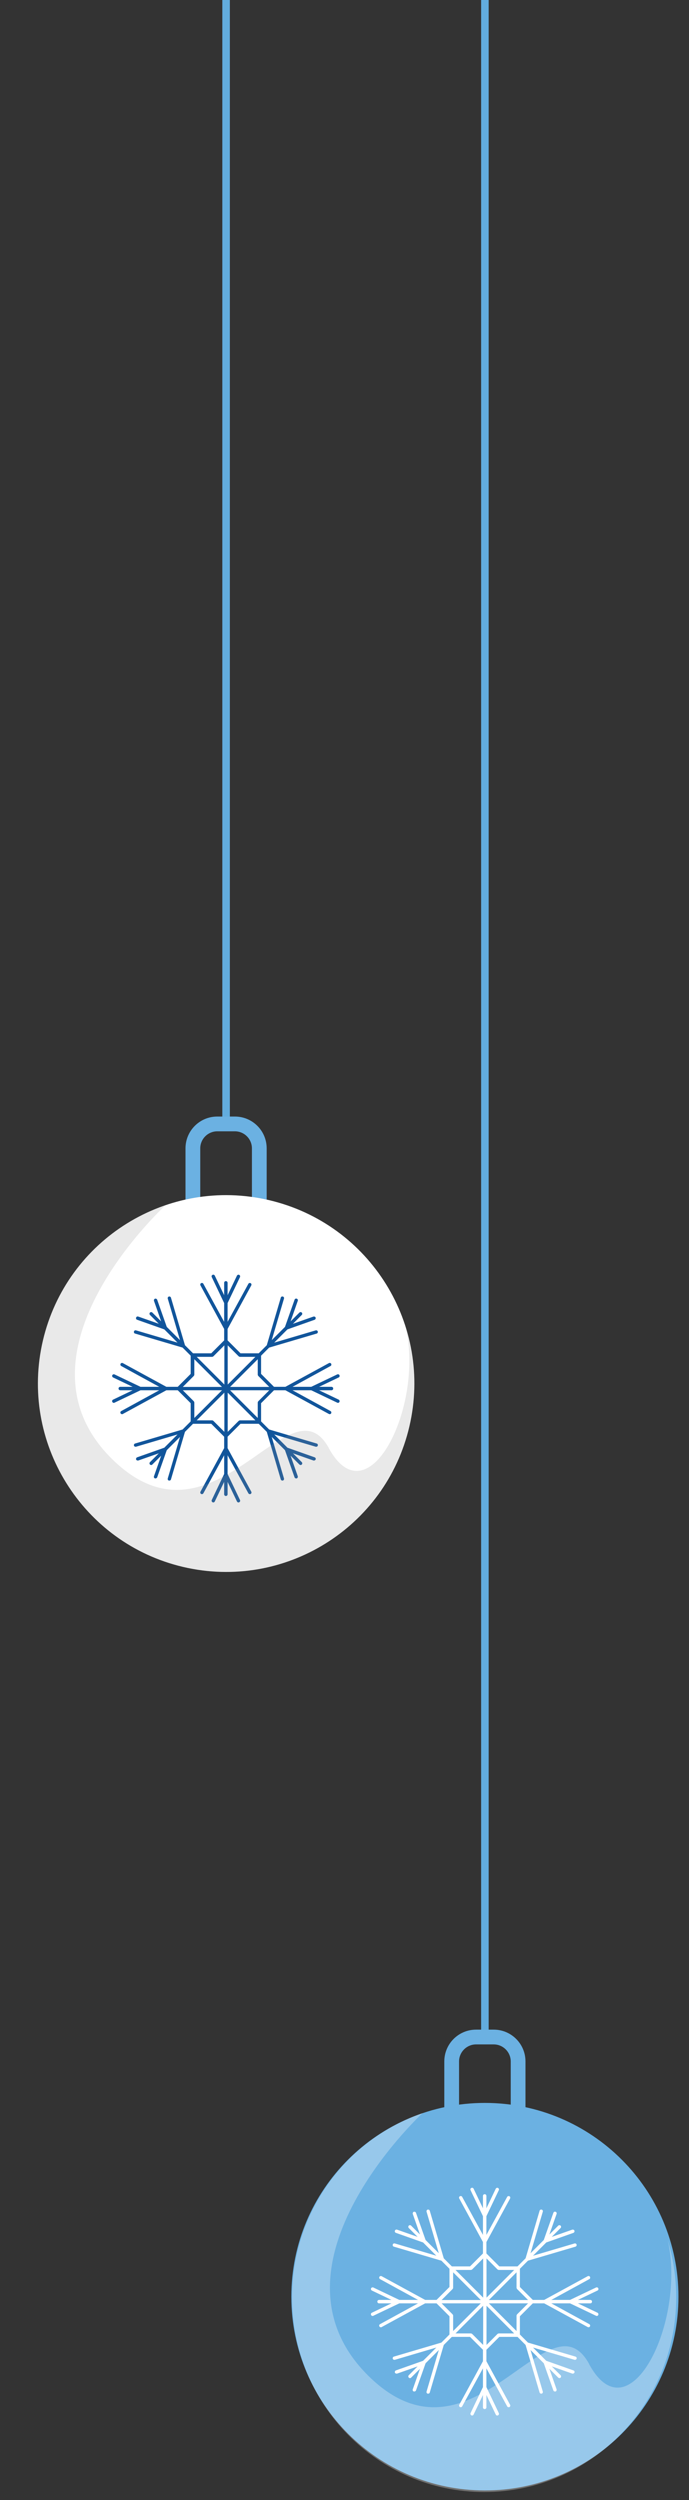 <?xml version="1.0" encoding="UTF-8"?> <svg xmlns="http://www.w3.org/2000/svg" width="64" height="232" viewBox="0 0 64 232" fill="none"><rect x="0" y="0" width="64" height="232" fill="#333333" stroke="none"/><path d="M21.001 104.45V0" stroke="#62ACDE" stroke-width="0.7" stroke-miterlimit="10"></path><path d="M21.821 103.61H20.181C18.551 103.61 17.231 104.93 17.231 106.56V113.94C17.231 115.57 18.551 116.89 20.181 116.89H21.821C23.451 116.89 24.771 115.57 24.771 113.94V106.56C24.771 104.93 23.451 103.61 21.821 103.61ZM23.401 113.94C23.401 114.81 22.691 115.52 21.821 115.52H20.181C19.311 115.52 18.601 114.81 18.601 113.94V106.56C18.601 105.69 19.311 104.98 20.181 104.98H21.821C22.691 104.98 23.401 105.69 23.401 106.56V113.94Z" fill="#6BB1E2"></path><path d="M38.025 132.371C40.226 122.972 34.391 113.567 24.991 111.366C15.591 109.165 6.187 115 3.986 124.4C1.784 133.8 7.62 143.204 17.02 145.405C26.419 147.606 35.824 141.771 38.025 132.371Z" fill="white"></path><path d="M31.461 129.88L29.641 129.01H30.791C30.881 129.01 30.951 128.94 30.951 128.85C30.951 128.76 30.881 128.69 30.791 128.69H29.641L31.461 127.82C31.541 127.78 31.571 127.69 31.531 127.61C31.491 127.53 31.401 127.5 31.321 127.54L28.911 128.69H27.171L30.701 126.76C30.781 126.72 30.801 126.62 30.761 126.55C30.721 126.47 30.621 126.45 30.551 126.49L26.511 128.69H25.451L24.251 127.49V125.8L25.001 125.05L29.411 123.75C29.491 123.73 29.541 123.64 29.521 123.56C29.501 123.48 29.411 123.43 29.331 123.45L25.471 124.59L26.701 123.36L29.221 122.47C29.301 122.44 29.341 122.35 29.321 122.27C29.291 122.19 29.201 122.15 29.121 122.17L27.211 122.84L28.031 122.02C28.091 121.96 28.091 121.86 28.031 121.8C27.971 121.74 27.871 121.74 27.811 121.8L26.991 122.62L27.661 120.71C27.691 120.63 27.651 120.54 27.561 120.51C27.481 120.48 27.391 120.52 27.361 120.61L26.471 123.13L25.241 124.36L26.381 120.5C26.401 120.42 26.361 120.33 26.271 120.31C26.181 120.29 26.101 120.33 26.081 120.42L24.781 124.83L24.031 125.58H22.341L21.141 124.38V123.32L23.341 119.28C23.381 119.2 23.351 119.11 23.281 119.07C23.201 119.03 23.111 119.06 23.071 119.13L21.141 122.66V120.92L22.291 118.51C22.331 118.43 22.291 118.34 22.221 118.3C22.141 118.26 22.051 118.3 22.011 118.37L21.141 120.19V119.04C21.141 118.95 21.071 118.88 20.981 118.88C20.891 118.88 20.821 118.95 20.821 119.04V120.19L19.951 118.37C19.911 118.29 19.821 118.26 19.741 118.3C19.661 118.34 19.631 118.43 19.671 118.51L20.821 120.92V122.66L18.891 119.13C18.851 119.05 18.751 119.03 18.681 119.07C18.601 119.11 18.581 119.21 18.621 119.28L20.821 123.32V124.38L19.621 125.58H17.931L17.181 124.83L15.881 120.42C15.861 120.34 15.771 120.29 15.691 120.31C15.611 120.33 15.561 120.42 15.581 120.5L16.721 124.36L15.491 123.13L14.601 120.61C14.571 120.53 14.481 120.49 14.401 120.51C14.321 120.54 14.281 120.63 14.301 120.71L14.971 122.62L14.151 121.8C14.091 121.74 13.991 121.74 13.931 121.8C13.871 121.86 13.871 121.96 13.931 122.02L14.751 122.84L12.841 122.17C12.761 122.14 12.671 122.18 12.641 122.27C12.611 122.35 12.651 122.44 12.741 122.47L15.261 123.36L16.491 124.59L12.631 123.45C12.551 123.43 12.461 123.47 12.441 123.56C12.421 123.64 12.461 123.73 12.551 123.75L16.961 125.05L17.711 125.8V127.49L16.511 128.69H15.451L11.411 126.49C11.331 126.45 11.241 126.48 11.201 126.55C11.161 126.63 11.191 126.72 11.261 126.76L14.791 128.69H13.051L10.641 127.54C10.561 127.5 10.471 127.54 10.431 127.61C10.391 127.69 10.431 127.78 10.501 127.82L12.321 128.69H11.171C11.081 128.69 11.011 128.76 11.011 128.85C11.011 128.94 11.081 129.01 11.171 129.01H12.321L10.501 129.88C10.421 129.92 10.391 130.01 10.431 130.09C10.461 130.15 10.511 130.18 10.571 130.18C10.591 130.18 10.621 130.18 10.641 130.16L13.051 129.01H14.791L11.261 130.94C11.181 130.98 11.161 131.08 11.201 131.15C11.231 131.2 11.281 131.23 11.341 131.23C11.371 131.23 11.391 131.23 11.411 131.21L15.451 129.01H16.511L17.711 130.21V131.9L16.961 132.65L12.551 133.95C12.471 133.97 12.421 134.06 12.441 134.14C12.461 134.21 12.521 134.25 12.591 134.25C12.601 134.25 12.621 134.25 12.631 134.25L16.491 133.11L15.261 134.34L12.741 135.23C12.661 135.26 12.621 135.35 12.641 135.43C12.661 135.49 12.721 135.53 12.791 135.53C12.811 135.53 12.821 135.53 12.841 135.53L14.751 134.86L13.931 135.68C13.871 135.74 13.871 135.84 13.931 135.9C13.961 135.93 14.001 135.95 14.041 135.95C14.081 135.95 14.121 135.93 14.151 135.9L14.971 135.08L14.301 136.99C14.271 137.07 14.311 137.16 14.401 137.19C14.421 137.19 14.431 137.19 14.451 137.19C14.511 137.19 14.571 137.15 14.601 137.09L15.491 134.57L16.721 133.34L15.581 137.2C15.561 137.28 15.601 137.37 15.691 137.39C15.701 137.39 15.721 137.39 15.731 137.39C15.801 137.39 15.861 137.35 15.881 137.28L17.181 132.87L17.931 132.12H19.621L20.821 133.32V134.38L18.621 138.42C18.581 138.5 18.611 138.59 18.681 138.63C18.701 138.64 18.731 138.65 18.751 138.65C18.811 138.65 18.861 138.62 18.891 138.57L20.821 135.04V136.78L19.671 139.19C19.631 139.27 19.671 139.36 19.741 139.4C19.761 139.41 19.781 139.42 19.811 139.42C19.871 139.42 19.921 139.39 19.951 139.33L20.821 137.51V138.66C20.821 138.75 20.891 138.82 20.981 138.82C21.071 138.82 21.141 138.75 21.141 138.66V137.51L22.011 139.33C22.041 139.39 22.091 139.42 22.151 139.42C22.171 139.42 22.201 139.42 22.221 139.4C22.301 139.36 22.331 139.27 22.291 139.19L21.141 136.78V135.04L23.071 138.57C23.101 138.62 23.151 138.65 23.211 138.65C23.241 138.65 23.261 138.65 23.281 138.63C23.361 138.59 23.381 138.49 23.341 138.42L21.141 134.38V133.32L22.341 132.12H24.031L24.781 132.87L26.081 137.28C26.101 137.35 26.161 137.39 26.231 137.39C26.241 137.39 26.261 137.39 26.271 137.39C26.351 137.37 26.401 137.28 26.381 137.2L25.241 133.34L26.471 134.57L27.361 137.09C27.381 137.15 27.441 137.19 27.511 137.19C27.531 137.19 27.541 137.19 27.561 137.19C27.641 137.16 27.681 137.07 27.661 136.99L26.991 135.08L27.811 135.9C27.811 135.9 27.881 135.95 27.921 135.95C27.961 135.95 28.001 135.93 28.031 135.9C28.091 135.84 28.091 135.74 28.031 135.68L27.211 134.86L29.121 135.53C29.121 135.53 29.151 135.53 29.171 135.53C29.231 135.53 29.291 135.49 29.321 135.43C29.351 135.35 29.311 135.26 29.221 135.23L26.701 134.34L25.471 133.11L29.331 134.25C29.331 134.25 29.361 134.25 29.371 134.25C29.441 134.25 29.501 134.21 29.521 134.14C29.541 134.06 29.501 133.97 29.411 133.95L25.001 132.65L24.251 131.9V130.21L25.451 129.01H26.511L30.551 131.21C30.551 131.21 30.601 131.23 30.621 131.23C30.681 131.23 30.731 131.2 30.761 131.15C30.801 131.07 30.771 130.98 30.701 130.94L27.171 129.01H28.911L31.321 130.16C31.321 130.16 31.361 130.18 31.391 130.18C31.451 130.18 31.501 130.15 31.531 130.09C31.571 130.01 31.531 129.92 31.461 129.88ZM23.991 127.68L25.011 128.7H21.371L23.941 126.13V127.57C23.941 127.57 23.961 127.65 23.991 127.68ZM22.171 125.86C22.171 125.86 22.241 125.91 22.281 125.91H23.721L21.151 128.48V124.84L22.171 125.86ZM19.711 125.91C19.711 125.91 19.791 125.89 19.821 125.86L20.841 124.84V128.48L18.271 125.91H19.711ZM18.001 127.68C18.001 127.68 18.051 127.61 18.051 127.57V126.13L20.621 128.7H16.981L18.001 127.68ZM18.001 130.03L16.981 129.01H20.621L18.051 131.58V130.14C18.051 130.14 18.031 130.06 18.001 130.03ZM19.821 131.85C19.821 131.85 19.751 131.8 19.711 131.8H18.271L20.841 129.23V132.87L19.821 131.85ZM22.281 131.8C22.281 131.8 22.201 131.82 22.171 131.85L21.151 132.87V129.23L23.721 131.8H22.281ZM23.991 130.03C23.991 130.03 23.941 130.1 23.941 130.14V131.58L21.371 129.01H25.011L23.991 130.03Z" fill="#11559B"></path><path opacity="0.2" d="M30.551 134.38C26.901 127.74 20.031 144.37 10.701 135.67C0.231 125.9 15.011 112.19 15.381 111.83C8.481 114.17 3.511 120.7 3.511 128.39C3.511 138.05 11.341 145.87 20.991 145.87C30.641 145.87 38.471 138.04 38.471 128.39C38.471 126.59 38.201 124.85 37.691 123.22C39.391 130.54 34.191 141.02 30.541 134.38H30.551Z" fill="#939393"></path><path d="M45.041 189.11V0" stroke="#62ACDE" stroke-width="0.7" stroke-miterlimit="10"></path><path d="M45.861 188.34H44.221C42.591 188.34 41.271 189.66 41.271 191.29V198.67C41.271 200.3 42.591 201.62 44.221 201.62H45.861C47.491 201.62 48.811 200.3 48.811 198.67V191.29C48.811 189.66 47.491 188.34 45.861 188.34ZM47.441 198.67C47.441 199.54 46.731 200.25 45.861 200.25H44.221C43.351 200.25 42.641 199.54 42.641 198.67V191.29C42.641 190.42 43.351 189.71 44.221 189.71H45.861C46.731 189.71 47.441 190.42 47.441 191.29V198.67Z" fill="#6BB1E2"></path><path d="M45.041 230.6C54.695 230.6 62.521 222.774 62.521 213.12C62.521 203.466 54.695 195.64 45.041 195.64C35.387 195.64 27.561 203.466 27.561 213.12C27.561 222.774 35.387 230.6 45.041 230.6Z" fill="#6BB1E2" stroke="#6BB1E2" stroke-miterlimit="10"></path><path opacity="0.3" d="M54.731 219.38C51.001 212.53 44.001 229.7 34.471 220.71C23.781 210.62 38.861 196.46 39.241 196.09C32.201 198.51 27.131 205.25 27.131 213.19C27.131 223.16 35.121 231.25 44.971 231.25C54.821 231.25 62.811 223.16 62.811 213.19C62.811 211.33 62.531 209.54 62.021 207.85C63.751 215.42 58.451 226.23 54.721 219.38H54.731Z" fill="white"></path><path d="M48.031 212.41L49.051 213.43H45.411L47.981 210.86V212.3C47.981 212.3 48.001 212.38 48.031 212.41ZM46.211 210.59C46.211 210.59 46.281 210.64 46.321 210.64H47.761L45.191 213.21V209.57L46.211 210.59ZM43.751 210.64C43.751 210.64 43.831 210.62 43.861 210.59L44.881 209.57V213.21L42.311 210.64H43.751ZM42.041 212.41C42.041 212.41 42.091 212.34 42.091 212.3V210.86L44.661 213.43H41.021L42.041 212.41ZM42.041 214.76L41.021 213.74H44.661L42.091 216.31V214.87C42.091 214.87 42.071 214.79 42.041 214.76ZM43.861 216.58C43.861 216.58 43.791 216.53 43.751 216.53H42.311L44.881 213.96V217.6L43.861 216.58ZM46.321 216.53C46.321 216.53 46.241 216.55 46.211 216.58L45.191 217.6V213.96L47.761 216.53H46.321ZM48.031 214.76C48.031 214.76 47.981 214.83 47.981 214.87V216.31L45.411 213.74H49.051L48.031 214.76ZM55.501 214.61L53.681 213.74H54.831C54.921 213.74 54.991 213.67 54.991 213.58C54.991 213.49 54.921 213.42 54.831 213.42H53.681L55.501 212.55C55.581 212.51 55.611 212.42 55.571 212.34C55.531 212.26 55.441 212.23 55.361 212.27L52.951 213.42H51.211L54.741 211.49C54.821 211.45 54.841 211.35 54.801 211.28C54.761 211.2 54.661 211.18 54.591 211.22L50.551 213.42H49.491L48.291 212.22V210.53L49.041 209.78L53.451 208.48C53.531 208.46 53.581 208.37 53.561 208.29C53.541 208.21 53.451 208.16 53.371 208.18L49.511 209.32L50.741 208.09L53.261 207.2C53.341 207.17 53.381 207.08 53.361 207C53.331 206.92 53.241 206.88 53.161 206.9L51.251 207.57L52.071 206.75C52.131 206.69 52.131 206.59 52.071 206.53C52.011 206.47 51.911 206.47 51.851 206.53L51.031 207.35L51.701 205.44C51.731 205.36 51.691 205.27 51.601 205.24C51.521 205.21 51.431 205.25 51.401 205.34L50.511 207.86L49.281 209.09L50.421 205.23C50.441 205.15 50.401 205.06 50.311 205.04C50.231 205.02 50.141 205.06 50.121 205.15L48.821 209.56L48.071 210.31H46.381L45.181 209.11V208.05L47.381 204.01C47.421 203.93 47.391 203.84 47.321 203.8C47.241 203.76 47.151 203.79 47.111 203.86L45.181 207.39V205.65L46.331 203.24C46.371 203.16 46.331 203.07 46.261 203.03C46.181 202.99 46.091 203.03 46.051 203.1L45.181 204.92V203.77C45.181 203.68 45.111 203.61 45.021 203.61C44.931 203.61 44.861 203.68 44.861 203.77V204.92L43.991 203.1C43.951 203.02 43.861 202.99 43.781 203.03C43.701 203.07 43.671 203.16 43.711 203.24L44.861 205.65V207.39L42.931 203.86C42.891 203.78 42.791 203.76 42.721 203.8C42.641 203.84 42.621 203.94 42.661 204.01L44.861 208.05V209.11L43.661 210.31H41.971L41.221 209.56L39.921 205.15C39.901 205.07 39.811 205.02 39.731 205.04C39.651 205.06 39.601 205.15 39.621 205.23L40.761 209.09L39.531 207.86L38.641 205.34C38.611 205.26 38.521 205.22 38.441 205.24C38.361 205.27 38.321 205.36 38.341 205.44L39.011 207.35L38.191 206.53C38.131 206.47 38.031 206.47 37.971 206.53C37.911 206.59 37.911 206.69 37.971 206.75L38.791 207.57L36.881 206.9C36.801 206.87 36.711 206.91 36.681 207C36.651 207.08 36.691 207.17 36.781 207.2L39.301 208.09L40.531 209.32L36.671 208.18C36.591 208.16 36.501 208.2 36.481 208.29C36.461 208.37 36.501 208.46 36.591 208.48L41.001 209.78L41.751 210.53V212.22L40.551 213.42H39.491L35.451 211.22C35.371 211.18 35.281 211.21 35.241 211.28C35.201 211.36 35.231 211.45 35.301 211.49L38.831 213.42H37.091L34.681 212.27C34.601 212.23 34.511 212.27 34.471 212.34C34.431 212.42 34.471 212.51 34.541 212.55L36.361 213.42H35.211C35.121 213.42 35.051 213.49 35.051 213.58C35.051 213.67 35.121 213.74 35.211 213.74H36.361L34.541 214.61C34.461 214.65 34.431 214.74 34.471 214.82C34.501 214.88 34.551 214.91 34.611 214.91C34.631 214.91 34.661 214.91 34.681 214.89L37.091 213.74H38.831L35.301 215.67C35.221 215.71 35.201 215.81 35.241 215.88C35.271 215.93 35.321 215.96 35.381 215.96C35.411 215.96 35.431 215.96 35.451 215.94L39.491 213.74H40.551L41.751 214.94V216.63L41.001 217.38L36.591 218.68C36.511 218.7 36.461 218.79 36.481 218.87C36.501 218.94 36.561 218.98 36.631 218.98C36.641 218.98 36.661 218.98 36.671 218.98L40.531 217.84L39.301 219.07L36.781 219.96C36.701 219.99 36.661 220.08 36.681 220.16C36.701 220.22 36.761 220.26 36.831 220.26C36.851 220.26 36.861 220.26 36.881 220.26L38.791 219.59L37.971 220.41C37.911 220.47 37.911 220.57 37.971 220.63C38.001 220.66 38.041 220.68 38.081 220.68C38.121 220.68 38.161 220.66 38.191 220.63L39.011 219.81L38.341 221.72C38.311 221.8 38.351 221.89 38.441 221.92C38.461 221.92 38.471 221.92 38.491 221.92C38.551 221.92 38.611 221.88 38.641 221.82L39.531 219.3L40.761 218.07L39.621 221.93C39.601 222.01 39.641 222.1 39.731 222.12C39.741 222.12 39.761 222.12 39.771 222.12C39.841 222.12 39.901 222.08 39.921 222.01L41.221 217.6L41.971 216.85H43.661L44.861 218.05V219.11L42.661 223.15C42.621 223.23 42.651 223.32 42.721 223.36C42.741 223.37 42.771 223.38 42.791 223.38C42.851 223.38 42.901 223.35 42.931 223.3L44.861 219.77V221.51L43.711 223.92C43.671 224 43.711 224.09 43.781 224.13C43.801 224.14 43.821 224.15 43.851 224.15C43.911 224.15 43.961 224.12 43.991 224.06L44.861 222.24V223.39C44.861 223.48 44.931 223.55 45.021 223.55C45.111 223.55 45.181 223.48 45.181 223.39V222.24L46.051 224.06C46.081 224.12 46.131 224.15 46.191 224.15C46.211 224.15 46.241 224.15 46.261 224.13C46.341 224.09 46.371 224 46.331 223.92L45.181 221.51V219.77L47.111 223.3C47.141 223.35 47.191 223.38 47.251 223.38C47.281 223.38 47.301 223.38 47.321 223.36C47.401 223.32 47.421 223.22 47.381 223.15L45.181 219.11V218.05L46.381 216.85H48.071L48.821 217.6L50.121 222.01C50.141 222.08 50.201 222.12 50.271 222.12C50.281 222.12 50.301 222.12 50.311 222.12C50.391 222.1 50.441 222.01 50.421 221.93L49.281 218.07L50.511 219.3L51.401 221.82C51.421 221.88 51.481 221.92 51.551 221.92C51.571 221.92 51.581 221.92 51.601 221.92C51.681 221.89 51.721 221.8 51.701 221.72L51.031 219.81L51.851 220.63C51.851 220.63 51.921 220.68 51.961 220.68C52.001 220.68 52.041 220.66 52.071 220.63C52.131 220.57 52.131 220.47 52.071 220.41L51.251 219.59L53.161 220.26C53.161 220.26 53.191 220.26 53.211 220.26C53.271 220.26 53.331 220.22 53.361 220.16C53.391 220.08 53.351 219.99 53.261 219.96L50.741 219.07L49.511 217.84L53.371 218.98C53.371 218.98 53.401 218.98 53.411 218.98C53.481 218.98 53.541 218.94 53.561 218.87C53.581 218.79 53.541 218.7 53.451 218.68L49.041 217.38L48.291 216.63V214.94L49.491 213.74H50.551L54.591 215.94C54.591 215.94 54.641 215.96 54.661 215.96C54.721 215.96 54.771 215.93 54.801 215.88C54.841 215.8 54.811 215.71 54.741 215.67L51.211 213.74H52.951L55.361 214.89C55.361 214.89 55.401 214.91 55.431 214.91C55.491 214.91 55.541 214.88 55.571 214.82C55.611 214.74 55.571 214.65 55.501 214.61Z" fill="white"></path></svg> 